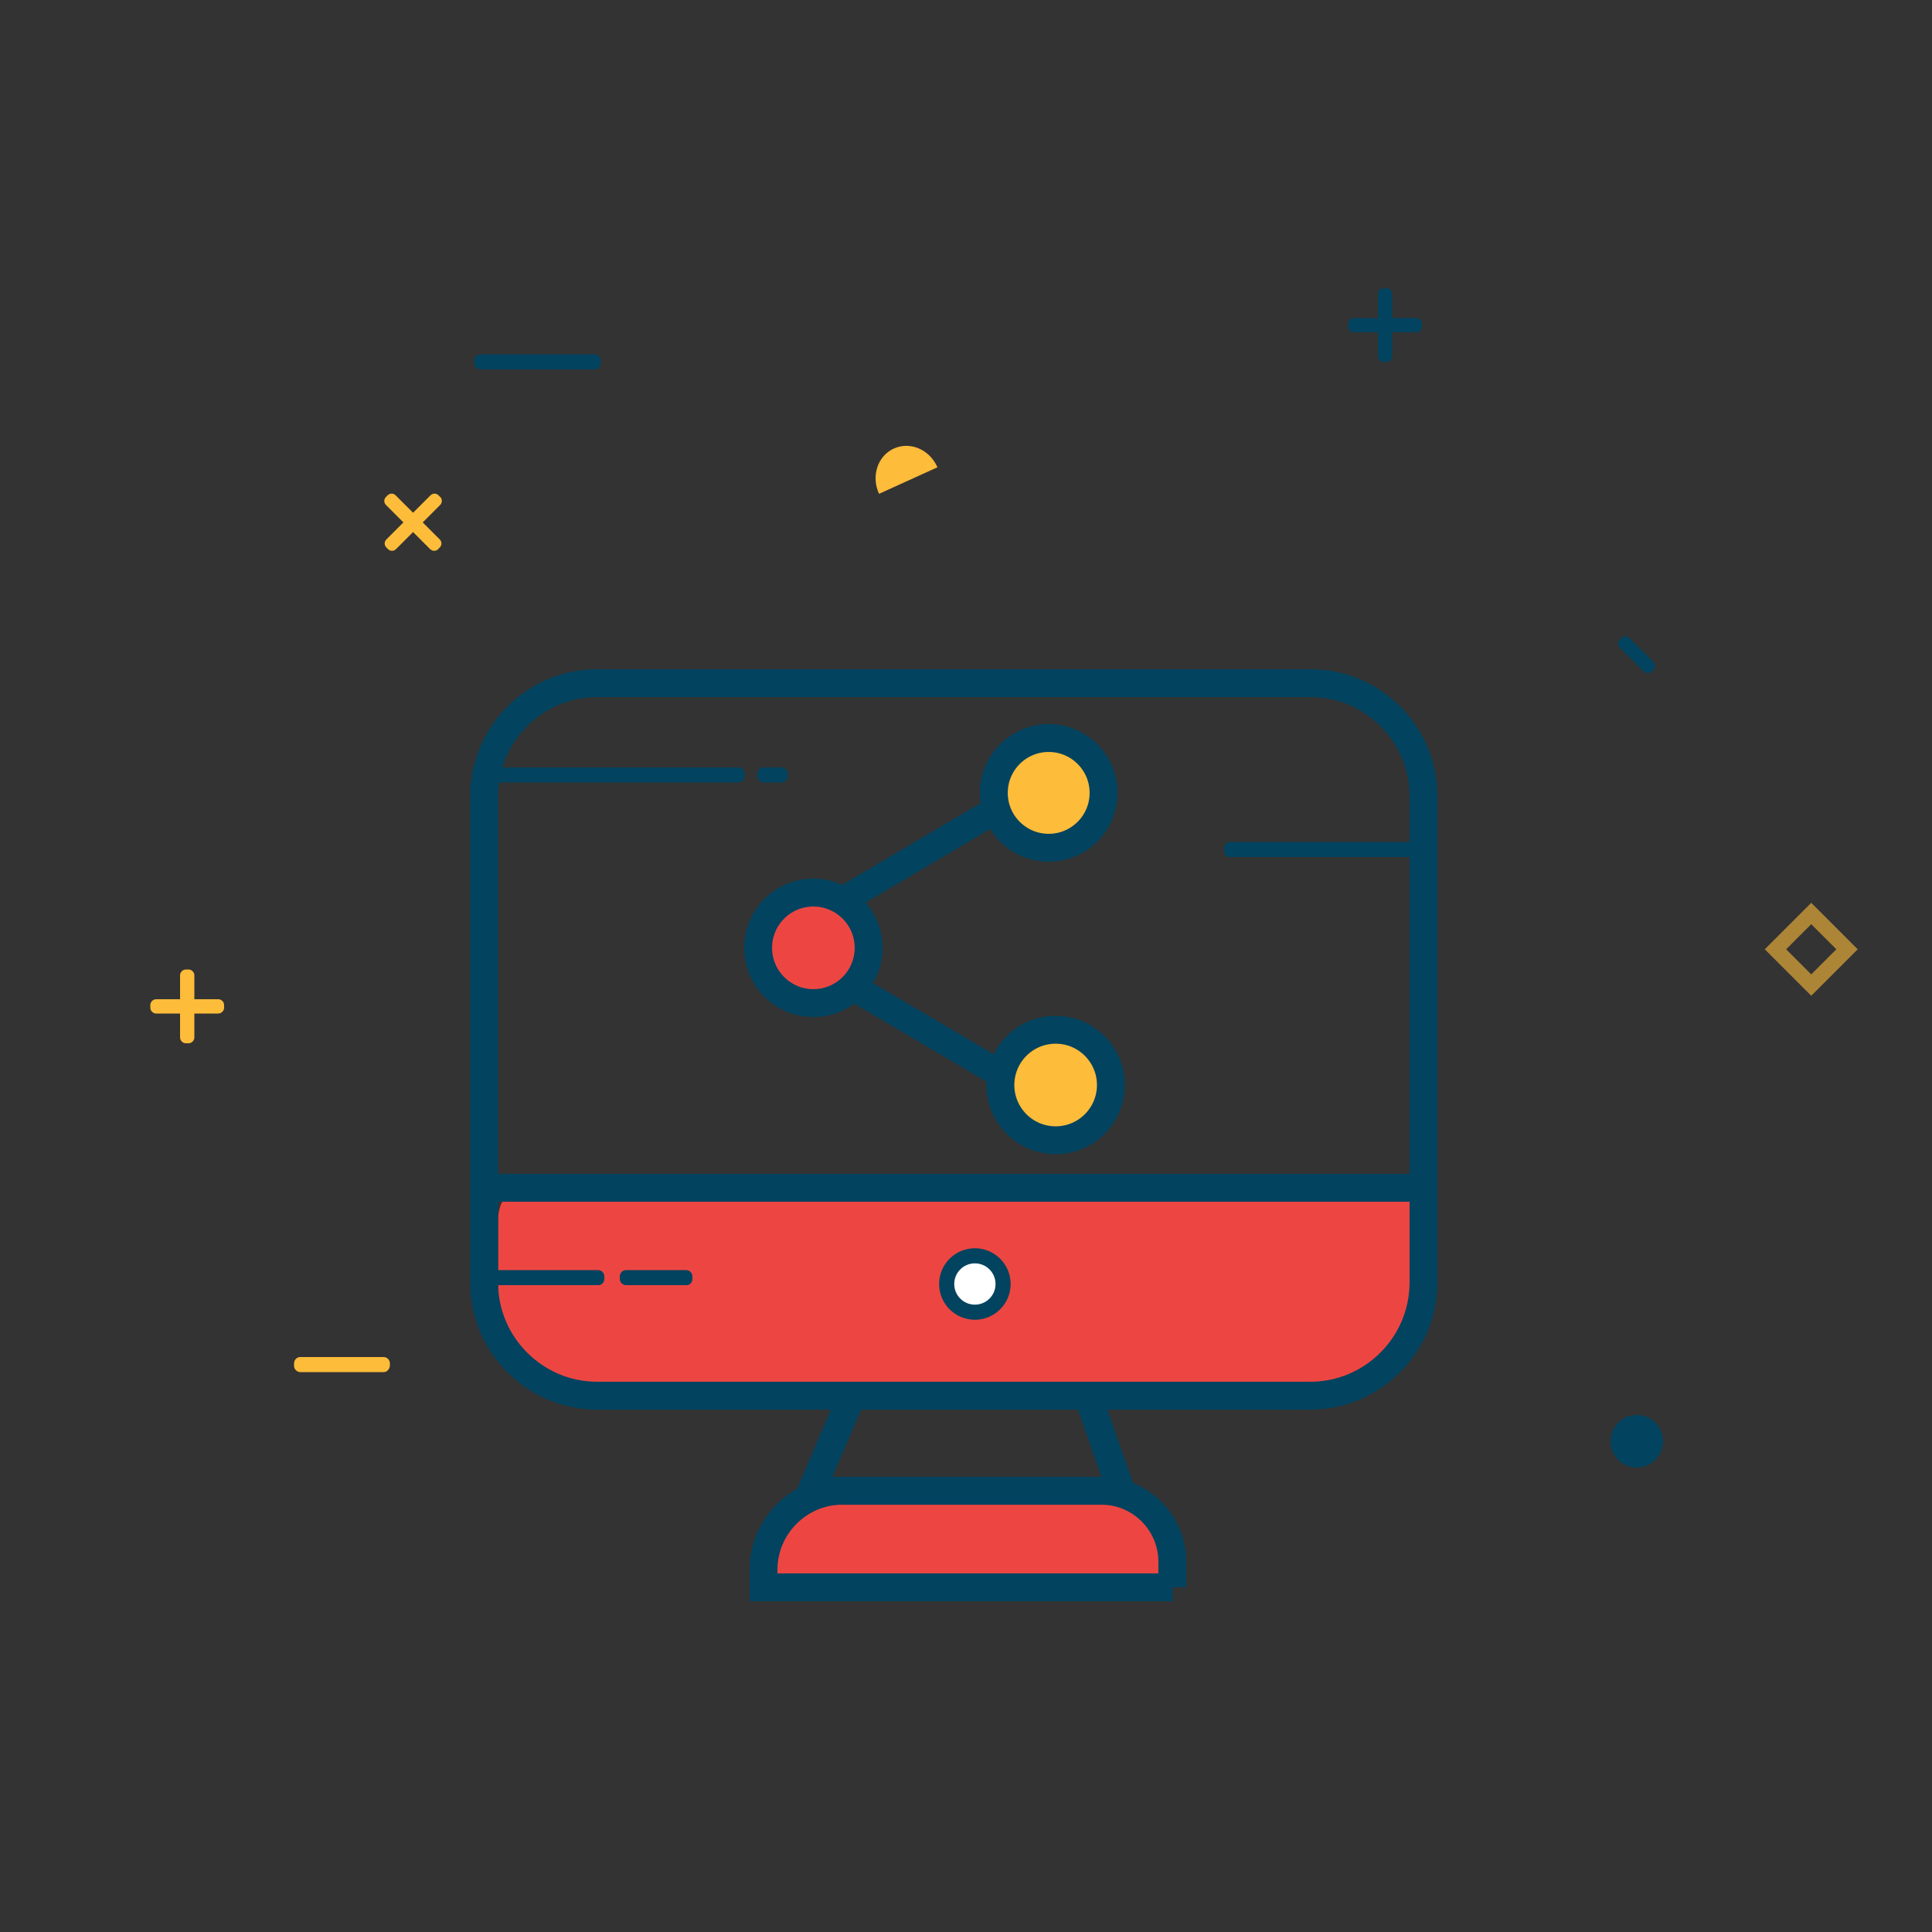 <?xml version="1.0" encoding="utf-8"?>
<!-- Generator: Adobe Illustrator 21.1.0, SVG Export Plug-In . SVG Version: 6.00 Build 0)  -->
<svg version="1.1" id="Calque_1" xmlns="http://www.w3.org/2000/svg" xmlns:xlink="http://www.w3.org/1999/xlink" x="0px" y="0px"
	 viewBox="0 0 500 500" style="enable-background:new 0 0 500 500;" xml:space="preserve">
<rect x="0" y="0" width="500" height="500" fill="#333333" stroke="none"/>
<style type="text/css">
	.st0{fill:#ED4642;stroke:#02435F;stroke-width:8;stroke-linecap:round;stroke-linejoin:round;stroke-miterlimit:10;}
	.st1{fill:#ED4642;stroke:#02435F;stroke-width:8;stroke-linejoin:round;}
	.st2{fill:#F6948B;stroke:#02435F;stroke-width:8;stroke-linejoin:round;}
	.st3{fill:none;stroke:#02435F;stroke-width:10.354;stroke-linecap:round;stroke-linejoin:round;}
	.st4{fill:none;stroke:#02435F;stroke-width:7;stroke-linecap:round;stroke-linejoin:round;}
	.st5{fill:#FFFFFF;stroke:#02435F;stroke-width:4.257;stroke-linecap:round;stroke-linejoin:round;stroke-miterlimit:10;}
	.st6{fill:#02435F;}
	.st7{fill:#FDBC3A;}
	.st8{fill:#FFFFFF;stroke:#FDBC3A;stroke-width:4.091;stroke-linecap:round;stroke-linejoin:round;stroke-miterlimit:10;}
	.st9{fill:none;stroke:#FDBC3A;stroke-width:7.598;stroke-linecap:round;stroke-linejoin:round;stroke-miterlimit:10;}
	.st10{fill:#FFFFFF;}
	.st11{fill:#ED4642;stroke:#ED4642;stroke-width:3;stroke-linecap:round;stroke-linejoin:round;stroke-miterlimit:10;}
	.st12{opacity:0.6;fill:none;stroke:#FDBC3A;stroke-width:3.962;stroke-miterlimit:10;enable-background:new    ;}
	.st13{fill:none;stroke:#FFFFFF;stroke-width:5.564;stroke-linecap:round;stroke-linejoin:round;stroke-miterlimit:10;}
	.st14{fill:none;stroke:#02435F;stroke-linecap:round;stroke-linejoin:round;stroke-miterlimit:10;}
	.st15{fill:#ED4642;stroke:#02435F;stroke-linecap:round;stroke-linejoin:round;stroke-miterlimit:10;}
	.st16{fill:#ED4642;}
	.st17{fill:none;stroke:#02435F;stroke-width:8;stroke-linecap:round;stroke-linejoin:round;stroke-miterlimit:10;}
	.st18{fill:#F6948B;}
	.st19{fill:#FFFFFF;stroke:#02435F;stroke-width:8;stroke-miterlimit:10;}
	.st20{fill:none;stroke:#000000;stroke-width:0.938;stroke-miterlimit:10;}
	.st21{fill:none;stroke:#000000;stroke-width:0.932;stroke-miterlimit:10;}
	.st22{fill:#ED4642;stroke:#02435F;stroke-width:6.773;stroke-linecap:round;stroke-linejoin:round;stroke-miterlimit:10;}
	.st23{fill:none;stroke:#FFFFFF;stroke-width:5.177;stroke-linecap:round;stroke-linejoin:round;stroke-miterlimit:10;}
	.st24{fill:none;stroke:#02435F;stroke-width:7.217;stroke-miterlimit:10;}
	.st25{fill:#FFFFFF;stroke:#02435F;stroke-width:3.911;stroke-miterlimit:10;}
	.st26{opacity:0.6;fill:none;stroke:#FDBC3A;stroke-width:3.911;stroke-miterlimit:10;enable-background:new    ;}
	.st27{fill:#FDBC3A;stroke:#02435F;stroke-width:7.217;stroke-miterlimit:10;}
	.st28{fill:#ED4642;stroke:#02435F;stroke-width:7.217;stroke-miterlimit:10;}
	.st29{fill:none;stroke:#02435F;stroke-width:7.038;stroke-miterlimit:10;}
	.st30{opacity:0.6;fill:none;stroke:#FDBC3A;stroke-width:3.417;stroke-miterlimit:10;enable-background:new    ;}
	.st31{fill:#FDBC3A;stroke:#02435F;stroke-width:6;stroke-linecap:round;stroke-linejoin:round;stroke-miterlimit:10;}
	.st32{fill:none;stroke:#02435F;stroke-width:6;stroke-linecap:round;stroke-linejoin:round;stroke-miterlimit:10;}
	.st33{fill:#ED4642;stroke:#02435F;stroke-width:7.682;stroke-linejoin:round;stroke-miterlimit:10;}
	.st34{fill:none;stroke:#02435F;stroke-width:7.682;stroke-miterlimit:10;}
	.st35{fill:none;stroke:#02435F;stroke-width:7.682;stroke-linecap:round;stroke-linejoin:round;stroke-miterlimit:10;}
	.st36{fill:none;stroke:#02435F;stroke-width:6.722;stroke-linecap:round;stroke-linejoin:round;stroke-miterlimit:10;}
	.st37{fill:#ED4642;stroke:#02435F;stroke-width:7;stroke-miterlimit:10;}
	.st38{fill:#FFFFFF;stroke:#FFFFFF;stroke-width:3.623;stroke-miterlimit:10;}
	.st39{opacity:0.6;fill:none;stroke:#FDBC3A;stroke-width:3.799;stroke-miterlimit:10;enable-background:new    ;}
	.st40{fill:#F2C994;}
	.st41{fill:#17BCB5;}
	.st42{fill:#16342F;}
	.st43{fill:#15291A;}
	.st44{fill:none;stroke:#02435F;stroke-width:5.71;stroke-linecap:round;stroke-miterlimit:10;}
	.st45{fill:none;stroke:#02435F;stroke-width:5.71;stroke-linecap:round;stroke-linejoin:round;stroke-miterlimit:10;}
	.st46{opacity:0.6;fill:none;stroke:#FDBC3A;stroke-width:3.252;stroke-miterlimit:10;enable-background:new    ;}
	.st47{fill:none;stroke:#000000;stroke-width:3.578;stroke-miterlimit:10;}
	.st48{fill:none;stroke:#FFFFFF;stroke-width:3.46;stroke-miterlimit:10;}
	.st49{fill:none;stroke:#FFFFFF;stroke-width:3.46;stroke-linecap:round;stroke-linejoin:round;stroke-miterlimit:10;}
	.st50{fill:#ED4642;stroke:#FFFFFF;stroke-width:3.46;stroke-miterlimit:10;}
	.st51{fill:none;stroke:#FFFFFF;stroke-width:1.26;stroke-linecap:round;stroke-linejoin:round;stroke-miterlimit:10;}
	.st52{fill:#ED4642;stroke:#02435F;stroke-width:7.38;stroke-miterlimit:10;}
	.st53{fill:#FFFFFF;stroke:#02435F;stroke-width:7.38;stroke-miterlimit:10;}
	.st54{fill:#FFFFFF;stroke:#FDBC3A;stroke-width:8.302;stroke-linecap:round;stroke-linejoin:round;stroke-miterlimit:10;}
	.st55{fill:none;stroke:#02435F;stroke-width:6.457;stroke-linecap:round;stroke-linejoin:round;stroke-miterlimit:10;}
	.st56{fill:none;stroke:#02435F;stroke-width:4.612;stroke-miterlimit:10;}
	.st57{fill:none;stroke:#02435F;stroke-width:5.535;stroke-linecap:round;stroke-linejoin:round;stroke-miterlimit:10;}
	.st58{fill:none;stroke:#02435F;stroke-width:2.767;stroke-miterlimit:10;}
	.st59{fill:none;stroke:#02435F;stroke-width:2.638;stroke-miterlimit:10;}
</style>
<g id="Favoris">
</g>
<path class="st16" d="M303.1,410.2H199.4c-0.6,0-1.1-0.5-1.1-1.1v-6.8c0-9.4,7.7-17.1,17.1-17.1h69.4c10.7,0,19.4,8.7,19.4,19.4v4.6
	C304.2,409.7,303.7,410.2,303.1,410.2z"/>
<path class="st16" d="M344,357.9H153.5c-13.5,0-24.6-11.1-24.6-24.6v-17.6c0-5.9,4.7-10.7,10.7-10.7h226c3.1,0,5.6,2.5,5.6,5.6v20
	C371.2,345.6,358.9,357.9,344,357.9z"/>
<path class="st24" d="M339.1,361.2H154.5c-16,0-29.2-13.1-29.2-29.2V206c0-16,13.1-29.2,29.2-29.2h184.7c16,0,29.2,13.1,29.2,29.2
	v126.1C368.3,348.1,355.2,361.2,339.1,361.2z"/>
<line class="st24" x1="125.3" y1="307.4" x2="367.6" y2="307.4"/>
<circle class="st25" cx="252.3" cy="332.3" r="7.3"/>
<polyline class="st24" points="281.2,360.2 290.1,385.8 210,385.8 220.9,360.2 "/>
<path class="st24" d="M303.5,410.8H197.6v-4.6c0-11.2,9.2-20.4,20.4-20.4h67c10.2,0,18.4,8.3,18.4,18.4V410.8z"/>
<rect x="462.3" y="239.1" transform="matrix(0.707 -0.707 0.707 0.707 -36.402 403.478)" class="st26" width="13.1" height="13.1"/>
<path class="st6" d="M191.1,202.5h-62.7c-0.8,0-1.6-0.7-1.6-1.6v-0.7c0-0.8,0.7-1.6,1.6-1.6h62.7c0.8,0,1.6,0.7,1.6,1.6v0.7
	C192.7,201.8,191.9,202.5,191.1,202.5z"/>
<path class="st6" d="M202.3,202.5h-4.7c-0.8,0-1.6-0.7-1.6-1.6v-0.7c0-0.8,0.7-1.6,1.6-1.6h4.7c0.8,0,1.6,0.7,1.6,1.6v0.7
	C203.8,201.8,203.2,202.5,202.3,202.5z"/>
<path class="st6" d="M368.9,221.8h-50.8c-0.7,0-1.3-0.7-1.3-1.6v-0.7c0-0.8,0.6-1.6,1.3-1.6h50.8c0.7,0,1.3,0.7,1.3,1.6v0.7
	C370.2,221.1,369.6,221.8,368.9,221.8z"/>
<path class="st6" d="M154.8,332.6h-26.5c-0.8,0-1.6-0.7-1.6-1.6v-0.7c0-0.8,0.7-1.6,1.6-1.6h26.5c0.8,0,1.6,0.7,1.6,1.6v0.7
	C156.4,331.9,155.7,332.6,154.8,332.6z"/>
<path class="st6" d="M177.7,332.6H162c-0.8,0-1.6-0.7-1.6-1.6v-0.7c0-0.8,0.7-1.6,1.6-1.6h15.6c0.8,0,1.6,0.7,1.6,1.6v0.7
	C179.2,331.9,178.5,332.6,177.7,332.6z"/>
<path class="st7" d="M99.3,355.1H77.7c-0.8,0-1.6-0.7-1.6-1.6v-0.7c0-0.8,0.7-1.6,1.6-1.6h21.6c0.8,0,1.6,0.7,1.6,1.6v0.7
	C100.8,354.4,100.1,355.1,99.3,355.1z"/>
<path class="st6" d="M153.9,95.6h-29.6c-0.8,0-1.6-0.7-1.6-1.6v-0.7c0-0.8,0.7-1.6,1.6-1.6h29.6c0.8,0,1.6,0.7,1.6,1.6v0.7
	C155.4,94.9,154.8,95.6,153.9,95.6z"/>
<circle class="st6" cx="423.6" cy="373" r="6.8"/>
<path class="st7" d="M56.5,262.3H40.4c-0.8,0-1.5-0.7-1.5-1.5v-0.7c0-0.8,0.7-1.5,1.5-1.5h16.1c0.8,0,1.5,0.7,1.5,1.5v0.7
	C58,261.6,57.3,262.3,56.5,262.3z"/>
<path class="st7" d="M50.3,252.4v16.1c0,0.8-0.7,1.5-1.5,1.5h-0.7c-0.8,0-1.5-0.7-1.5-1.5v-16.1c0-0.8,0.7-1.5,1.5-1.5h0.7
	C49.6,250.9,50.3,251.6,50.3,252.4z"/>
<path class="st7" d="M111.3,142.1l-11.4-11.4c-0.6-0.6-0.6-1.5,0-2.1l0.4-0.4c0.6-0.6,1.5-0.6,2.1,0l11.4,11.4
	c0.6,0.6,0.6,1.5,0,2.1l-0.4,0.4C112.9,142.7,111.9,142.7,111.3,142.1z"/>
<path class="st7" d="M113.9,130.7l-11.4,11.4c-0.6,0.6-1.5,0.6-2.1,0l-0.4-0.4c-0.6-0.6-0.6-1.5,0-2.1l11.4-11.4
	c0.6-0.6,1.5-0.6,2.1,0l0.4,0.4C114.5,129.1,114.5,130.1,113.9,130.7z"/>
<path class="st6" d="M366.5,86h-16.1c-0.8,0-1.5-0.7-1.5-1.5v-0.7c0-0.8,0.7-1.5,1.5-1.5h16.1c0.8,0,1.5,0.7,1.5,1.5v0.7
	C368,85.3,367.3,86,366.5,86z"/>
<path class="st6" d="M360.3,76.1v16.1c0,0.8-0.7,1.5-1.5,1.5h-0.7c-0.8,0-1.5-0.7-1.5-1.5V76.1c0-0.8,0.7-1.5,1.5-1.5h0.7
	C359.6,74.6,360.3,75.3,360.3,76.1z"/>
<path class="st7" d="M242.6,120.9C242.6,120.8,242.6,120.9,242.6,120.9c0,0-0.1-0.2-0.1-0.2c-2.1-4.5-7.1-6.5-11.2-4.6
	c-4.2,1.9-5.9,7.2-3.8,11.7l15.4-7"/>
<path class="st6" d="M425.4,173.8l-6.2-6.2c-0.6-0.6-0.6-1.5,0-2.1l0.4-0.4c0.6-0.6,1.5-0.6,2.1,0l6.2,6.2c0.6,0.6,0.6,1.5,0,2.1
	l-0.4,0.4C426.9,174.3,426,174.3,425.4,173.8z"/>
<circle class="st27" cx="271.4" cy="205.2" r="14.2"/>
<circle class="st28" cx="210.5" cy="245.3" r="14.3"/>
<circle class="st27" cx="273.2" cy="280.8" r="14.3"/>
<line class="st29" x1="257.7" y1="209.6" x2="217.1" y2="233.6"/>
<line class="st29" x1="221" y1="255.6" x2="259.8" y2="278.5"/>
</svg>
